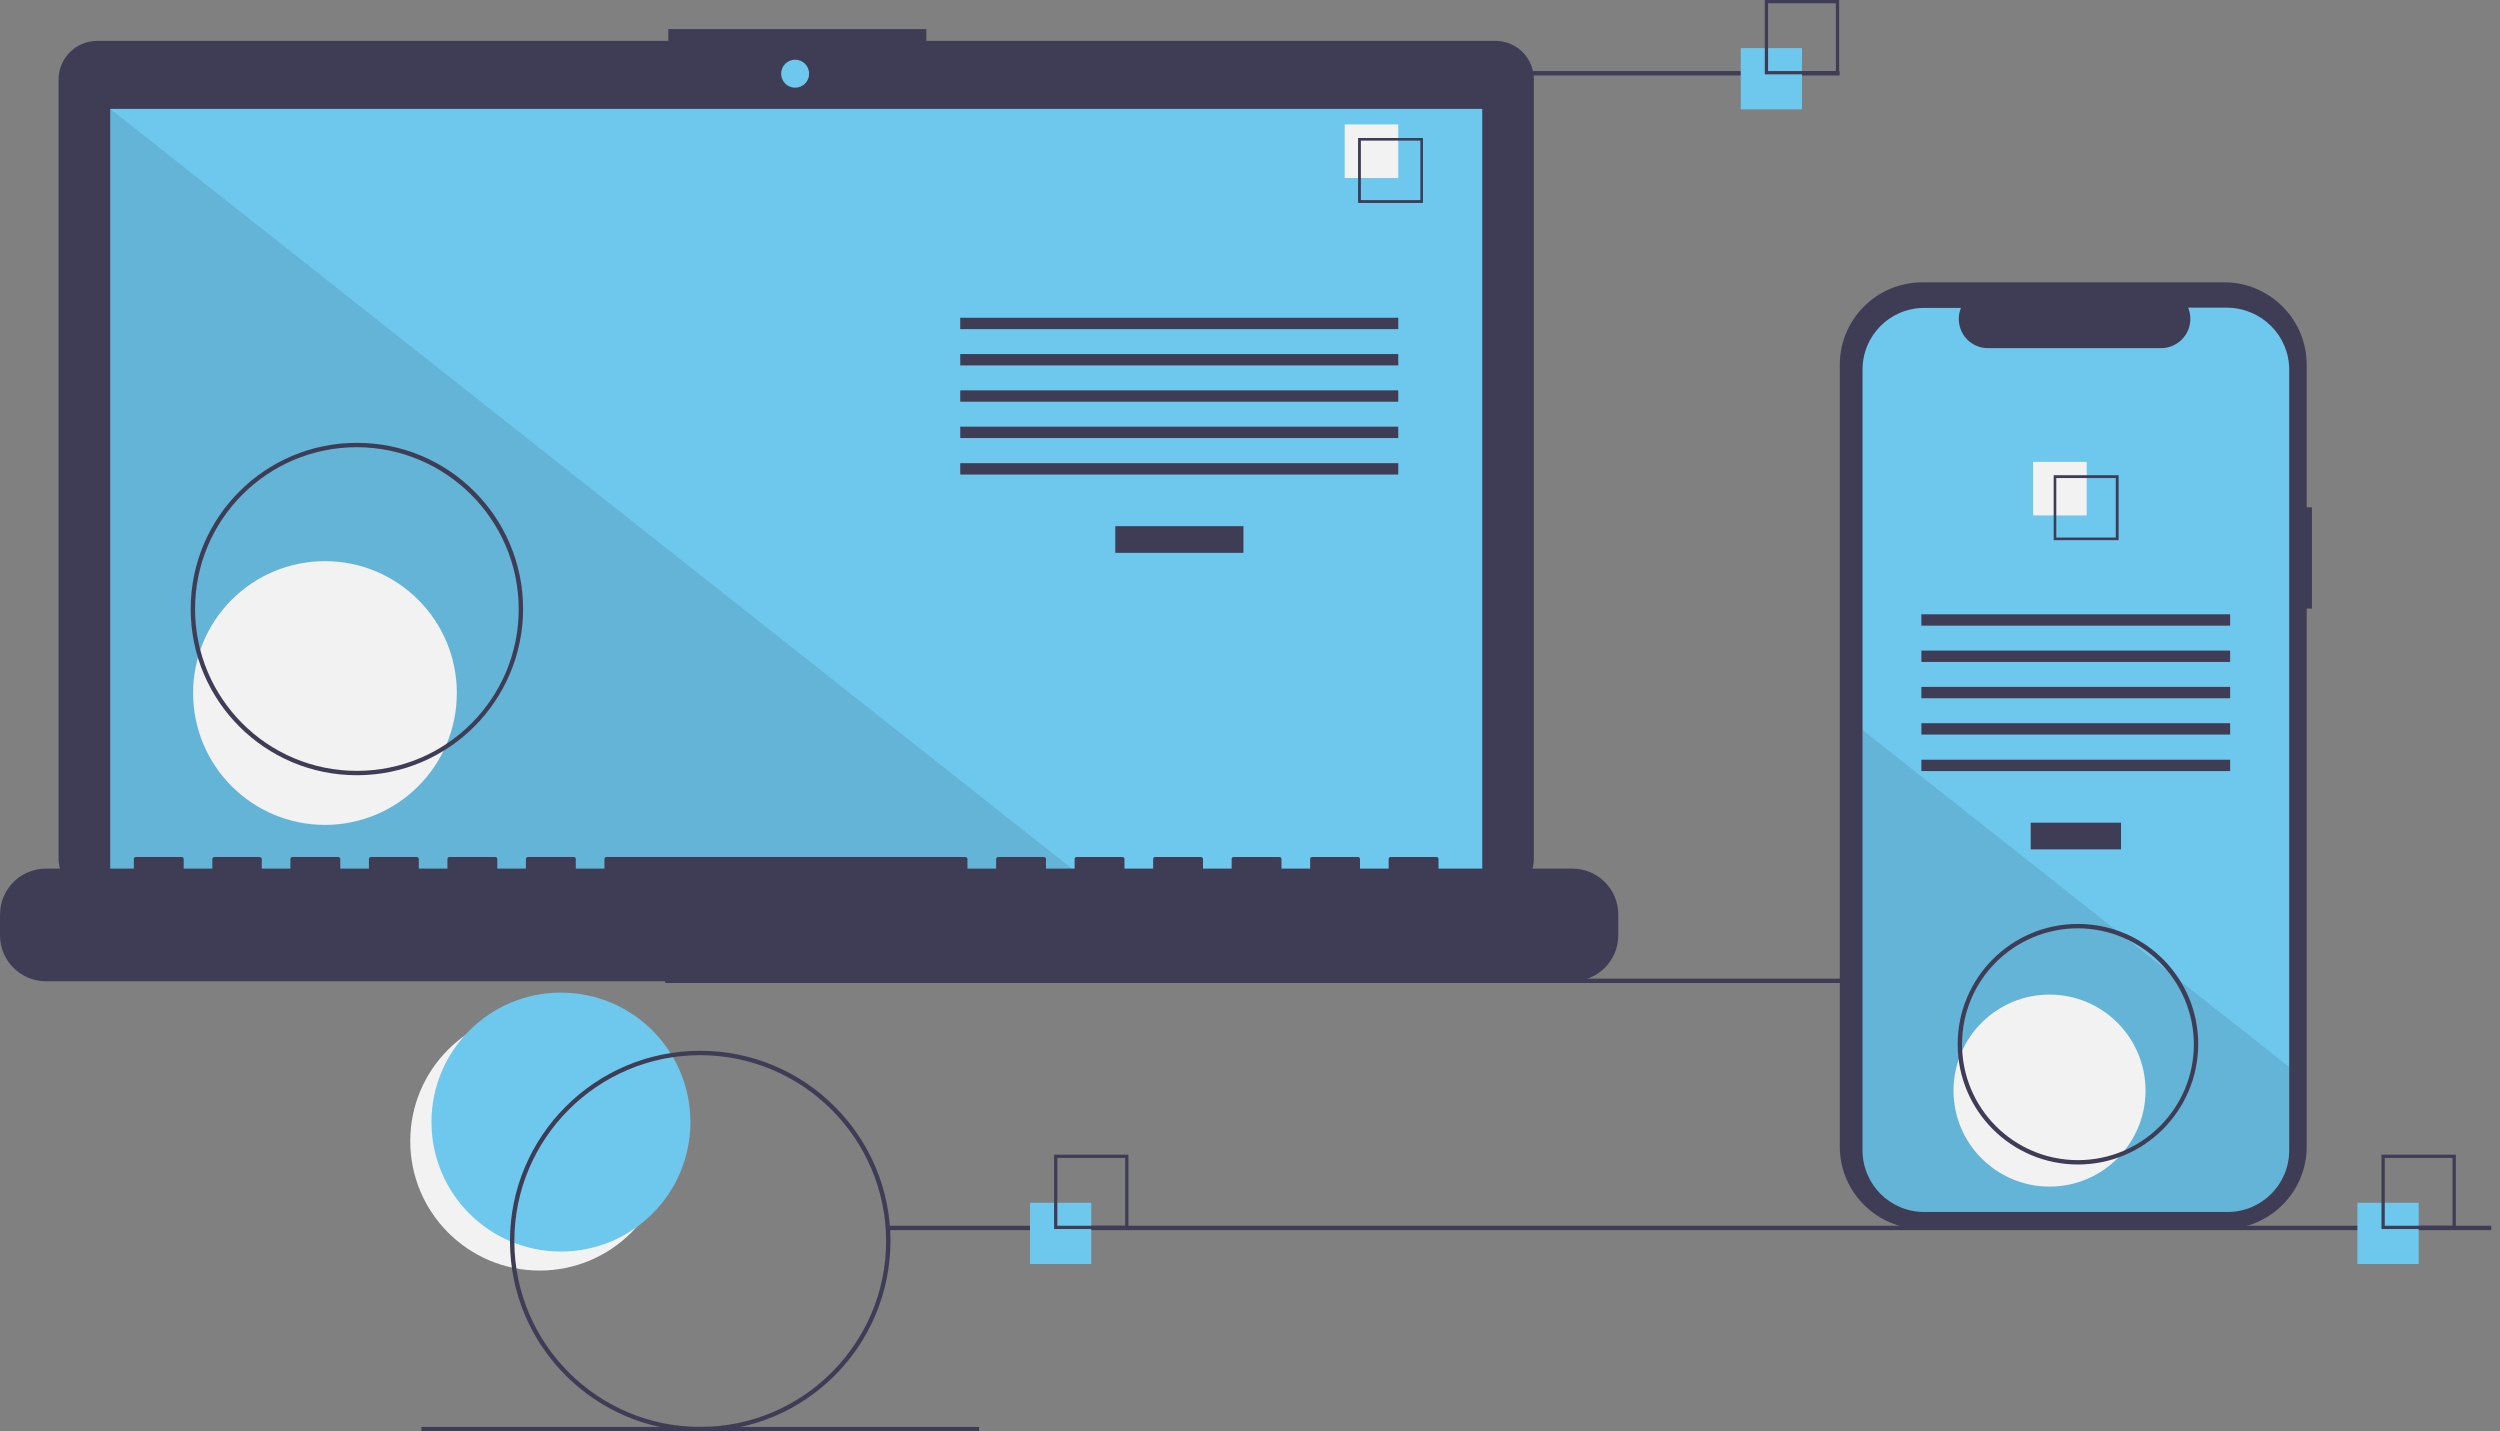 <svg width="262" height="150" viewBox="0 0 262 150" fill="none" xmlns="http://www.w3.org/2000/svg">
<rect x="0" y="0" width="262" height="150" fill="#808080" stroke="none"/>
<g clip-path="url(#clip0)">
<path d="M56.562 133.155C64.055 133.155 70.13 127.08 70.13 119.587C70.13 112.094 64.055 106.02 56.562 106.02C49.069 106.02 42.995 112.094 42.995 119.587C42.995 127.08 49.069 133.155 56.562 133.155Z" fill="#F2F2F2"/>
<path d="M58.785 131.162C66.278 131.162 72.353 125.087 72.353 117.594C72.353 110.101 66.278 104.026 58.785 104.026C51.292 104.026 45.218 110.101 45.218 117.594C45.218 125.087 51.292 131.162 58.785 131.162Z" fill="#6EC8ED"/>
<path d="M237.708 102.56H69.717V103.018H237.708V102.56Z" fill="#3F3D56"/>
<path d="M156.715 4.285H97.082V3.048H70.038V4.285H10.176C7.953 4.285 6.142 6.096 6.142 8.319V89.977C6.142 92.2 7.953 94.01 10.176 94.01H156.715C158.938 94.01 160.749 92.2 160.749 89.977V8.319C160.749 6.073 158.938 4.285 156.715 4.285Z" fill="#3F3D56"/>
<path d="M155.34 11.413H11.551V92.521H155.34V11.413Z" fill="#6EC8ED"/>
<path d="M83.331 9.19C84.141 9.19 84.797 8.534 84.797 7.724C84.797 6.914 84.141 6.257 83.331 6.257C82.521 6.257 81.864 6.914 81.864 7.724C81.864 8.534 82.521 9.19 83.331 9.19Z" fill="#6EC8ED"/>
<path opacity="0.1" d="M114.225 92.521H11.551V11.413L114.225 92.521Z" fill="black"/>
<path d="M34.056 86.448C41.689 86.448 47.876 80.261 47.876 72.628C47.876 64.996 41.689 58.809 34.056 58.809C26.424 58.809 20.237 64.996 20.237 72.628C20.237 80.261 26.424 86.448 34.056 86.448Z" fill="#F2F2F2"/>
<path d="M130.313 55.142H116.883V57.938H130.313V55.142Z" fill="#3F3D56"/>
<path d="M146.539 33.3H100.634V34.492H146.539V33.3Z" fill="#3F3D56"/>
<path d="M146.539 37.105H100.634V38.296H146.539V37.105Z" fill="#3F3D56"/>
<path d="M146.539 40.909H100.634V42.101H146.539V40.909Z" fill="#3F3D56"/>
<path d="M146.539 44.714H100.634V45.906H146.539V44.714Z" fill="#3F3D56"/>
<path d="M146.539 48.541H100.634V49.733H146.539V48.541Z" fill="#3F3D56"/>
<path d="M146.539 13.04H140.924V18.655H146.539V13.04Z" fill="#F2F2F2"/>
<path d="M149.152 21.269H142.322V14.462H149.129V21.269H149.152ZM142.62 20.971H148.854V14.737H142.62V20.971Z" fill="#3F3D56"/>
<path d="M164.782 91.031H150.756V90.023C150.756 89.908 150.665 89.816 150.55 89.816H145.737C145.623 89.816 145.531 89.908 145.531 90.023V91.031H142.529V90.023C142.529 89.908 142.437 89.816 142.322 89.816H137.51C137.395 89.816 137.303 89.908 137.303 90.023V91.031H134.301V90.023C134.301 89.908 134.209 89.816 134.095 89.816H129.282C129.167 89.816 129.076 89.908 129.076 90.023V91.031H126.073V90.023C126.073 89.908 125.982 89.816 125.867 89.816H121.054C120.94 89.816 120.848 89.908 120.848 90.023V91.031H117.846V90.023C117.846 89.908 117.754 89.816 117.639 89.816H112.827C112.712 89.816 112.62 89.908 112.62 90.023V91.031H109.618V90.023C109.618 89.908 109.526 89.816 109.412 89.816H104.599C104.484 89.816 104.393 89.908 104.393 90.023V91.031H101.39V90.023C101.39 89.908 101.299 89.816 101.184 89.816H63.552C63.438 89.816 63.346 89.908 63.346 90.023V91.031H60.344V90.023C60.344 89.908 60.252 89.816 60.138 89.816H55.325C55.21 89.816 55.118 89.908 55.118 90.023V91.031H52.116V90.023C52.116 89.908 52.024 89.816 51.91 89.816H47.097C46.982 89.816 46.891 89.908 46.891 90.023V91.031H43.889V90.023C43.889 89.908 43.797 89.816 43.682 89.816H38.869C38.755 89.816 38.663 89.908 38.663 90.023V91.031H35.661V90.023C35.661 89.908 35.569 89.816 35.455 89.816H30.642C30.527 89.816 30.435 89.908 30.435 90.023V91.031H27.433V90.023C27.433 89.908 27.341 89.816 27.227 89.816H22.46C22.345 89.816 22.254 89.908 22.254 90.023V91.031H19.251V90.023C19.251 89.908 19.16 89.816 19.045 89.816H14.232C14.118 89.816 14.026 89.908 14.026 90.023V91.031H4.813C2.154 91.031 0 93.185 0 95.844V98.021C0 100.68 2.154 102.834 4.813 102.834H164.782C167.441 102.834 169.595 100.68 169.595 98.021V95.844C169.595 93.185 167.441 91.031 164.782 91.031Z" fill="#3F3D56"/>
<path d="M37.403 81.245C27.777 81.245 19.985 73.453 19.985 63.827C19.985 54.201 27.777 46.409 37.403 46.409C47.028 46.409 54.821 54.201 54.821 63.827C54.798 73.453 47.005 81.245 37.403 81.245ZM37.403 46.867C28.029 46.867 20.443 54.453 20.443 63.827C20.443 73.201 28.029 80.787 37.403 80.787C46.776 80.787 54.362 73.201 54.362 63.827C54.339 54.476 46.753 46.891 37.403 46.867Z" fill="#3F3D56"/>
<path d="M192.788 7.448H134.347V7.907H192.788V7.448Z" fill="#3F3D56"/>
<path d="M261.085 128.457H93.094V128.915H261.085V128.457Z" fill="#3F3D56"/>
<path d="M102.605 149.542H44.163V150H102.605V149.542Z" fill="#3F3D56"/>
<path d="M114.362 126.051H107.945V132.468H114.362V126.051Z" fill="#6EC8ED"/>
<path d="M118.258 128.801H110.466V121.009H118.258V128.801ZM110.81 128.457H117.914V121.353H110.81V128.457Z" fill="#3F3D56"/>
<path d="M188.846 5.042H182.429V11.459H188.846V5.042Z" fill="#6EC8ED"/>
<path d="M192.743 7.792H184.95V0H192.743V7.792ZM185.294 7.448H192.399V0.344H185.294V7.448Z" fill="#3F3D56"/>
<path d="M253.476 126.051H247.059V132.468H253.476V126.051Z" fill="#6EC8ED"/>
<path d="M257.372 128.801H249.58V121.009H257.372V128.801ZM249.924 128.457H257.028V121.353H249.924V128.457Z" fill="#3F3D56"/>
<path d="M242.292 53.171H241.742V38.228C241.742 33.461 237.869 29.588 233.102 29.588H201.451C196.684 29.588 192.811 33.461 192.811 38.228V120.161C192.811 124.928 196.684 128.801 201.451 128.801H233.102C237.869 128.801 241.742 124.928 241.742 120.161V63.782H242.292V53.171Z" fill="#3F3D56"/>
<path d="M239.908 38.732V120.55C239.908 124.125 237.021 127.013 233.445 127.013H201.658C198.083 127.013 195.195 124.125 195.195 120.55V38.732C195.195 35.157 198.083 32.269 201.658 32.269H205.508C204.866 33.828 205.623 35.638 207.181 36.257C207.548 36.417 207.937 36.486 208.35 36.486H226.478C228.174 36.486 229.549 35.111 229.549 33.415C229.549 33.025 229.481 32.636 229.32 32.246H233.445C237.021 32.292 239.908 35.18 239.908 38.732Z" fill="#6EC8ED"/>
<path d="M222.284 86.219H212.819V89.015H222.284V86.219Z" fill="#3F3D56"/>
<path d="M233.72 64.378H201.36V65.57H233.72V64.378Z" fill="#3F3D56"/>
<path d="M233.72 68.182H201.36V69.373H233.72V68.182Z" fill="#3F3D56"/>
<path d="M233.72 71.986H201.36V73.178H233.72V71.986Z" fill="#3F3D56"/>
<path d="M233.72 75.791H201.36V76.983H233.72V75.791Z" fill="#3F3D56"/>
<path d="M233.72 79.618H201.36V80.81H233.72V79.618Z" fill="#3F3D56"/>
<path d="M218.686 48.403H213.071V54.018H218.686V48.403Z" fill="#F2F2F2"/>
<path d="M215.225 49.802V56.608H222.032V49.802H215.225ZM221.734 56.334H215.5V50.1H221.734V56.334Z" fill="#3F3D56"/>
<path opacity="0.1" d="M239.908 111.818V120.55C239.908 124.125 237.021 127.013 233.445 127.013H201.658C198.083 127.013 195.195 124.125 195.195 120.55V76.501L221.986 97.654L222.445 98.021L227.418 101.963L227.876 102.33L239.908 111.818Z" fill="black"/>
<path d="M214.79 124.355C220.346 124.355 224.851 119.85 224.851 114.294C224.851 108.737 220.346 104.232 214.79 104.232C209.233 104.232 204.729 108.737 204.729 114.294C204.729 119.85 209.233 124.355 214.79 124.355Z" fill="#F2F2F2"/>
<path d="M73.384 150C62.383 150 53.445 141.062 53.445 130.061C53.445 119.06 62.383 110.122 73.384 110.122C84.385 110.122 93.323 119.06 93.323 130.061C93.3 141.085 84.385 150 73.384 150ZM73.384 110.58C62.636 110.58 53.904 119.312 53.904 130.061C53.904 140.81 62.636 149.541 73.384 149.541C84.133 149.541 92.865 140.81 92.865 130.061C92.842 119.312 84.133 110.603 73.384 110.58Z" fill="#3F3D56"/>
<path d="M217.769 122.04C210.802 122.04 205.164 116.402 205.164 109.435C205.164 102.468 210.802 96.83 217.769 96.83C224.736 96.83 230.374 102.468 230.374 109.435C230.351 116.402 224.714 122.04 217.769 122.04ZM217.769 97.288C211.054 97.288 205.623 102.72 205.623 109.435C205.623 116.15 211.054 121.582 217.769 121.582C224.484 121.582 229.916 116.15 229.916 109.435C229.893 102.743 224.461 97.311 217.769 97.288Z" fill="#3F3D56"/>
</g>
<defs>
<clipPath id="clip0">
<rect width="261.085" height="150" fill="white"/>
</clipPath>
</defs>
</svg>
